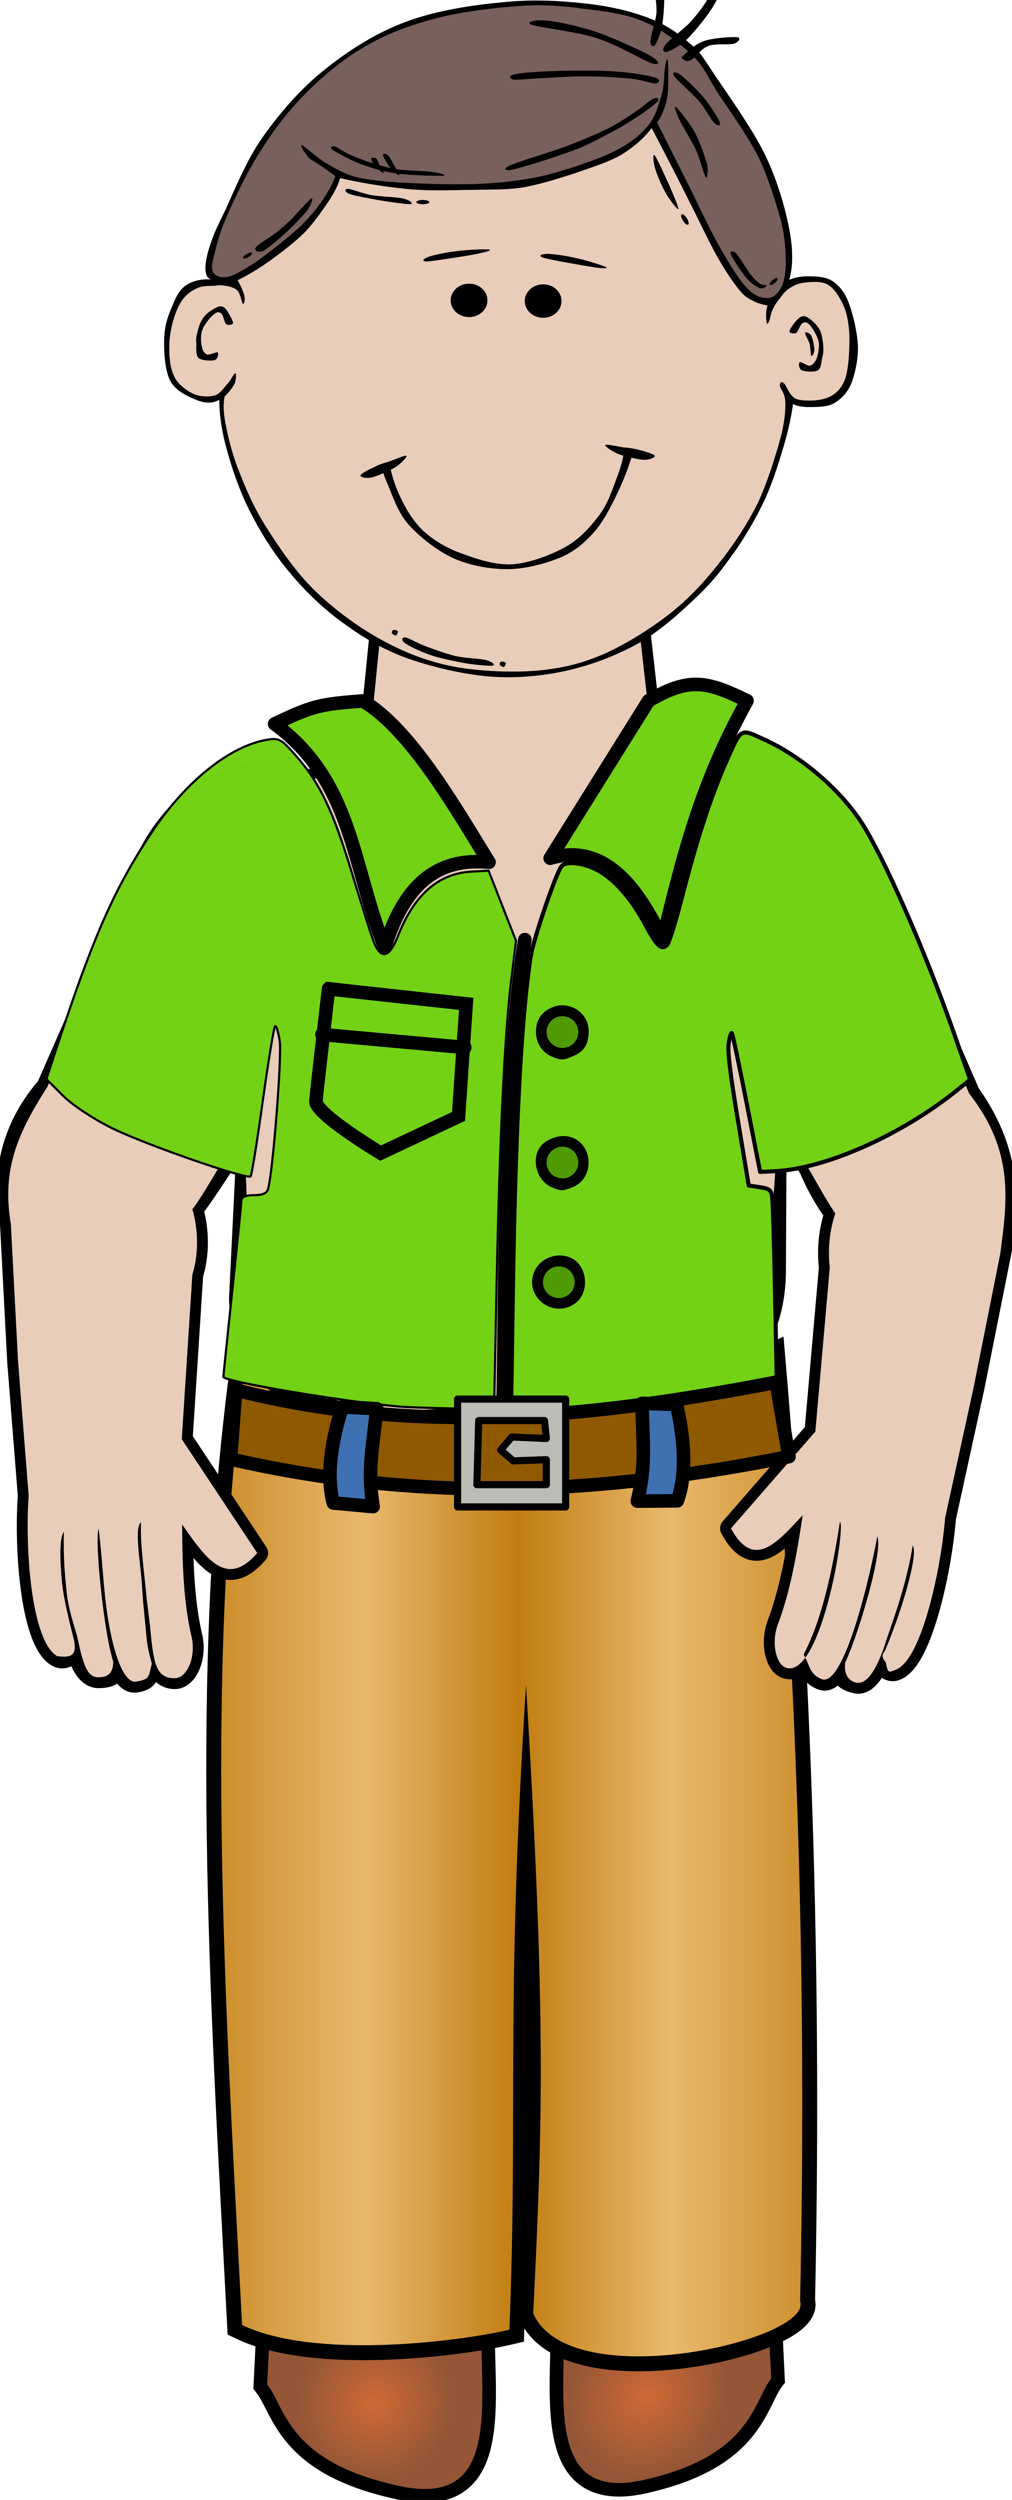 <svg xmlns="http://www.w3.org/2000/svg" xmlns:xlink="http://www.w3.org/1999/xlink" viewBox="0 0 74.571 184.07" version="1.0" enable-background="new"><defs><radialGradient id="c" xlink:href="#a" gradientUnits="userSpaceOnUse" cy="179.57" cx="45.718" gradientTransform="matrix(.447 -.583 .564 .433 -75.999 130.92)" r="7.955"/><radialGradient id="b" xlink:href="#a" gradientUnits="userSpaceOnUse" cy="201.4" cx="62.754" gradientTransform="matrix(.514 -.616 .546 .456 -76.467 128.4)" r="7.955"/><linearGradient id="a"><stop offset="0" stop-color="#cf6935"/><stop offset="1" stop-color="#945637"/></linearGradient><linearGradient id="d" y2="141.91" gradientUnits="userSpaceOnUse" x2="82.288" y1="141.91" x1="29.959"><stop offset="0" stop-color="#c17d11"/><stop offset=".285" stop-color="#e9b96e"/><stop offset=".503" stop-color="#c17d11"/><stop offset=".716" stop-color="#e9b96e"/><stop offset="1" stop-color="#c17d11"/></linearGradient><filter id="e"><feBlend in2="BackgroundImage" mode="lighten"/></filter></defs><path d="M41.448 167.584c.804 6.85-2.413 17.18 6.372 14.92 7.544-1.81 7.691-5.66 9.005-7.39l-.479-10.03c-.807-12.69-14.955-8.7-14.898 2.5zM35.598 168.024c-.832 6.86 2.497 17.19-6.593 14.92-7.806-1.81-7.959-5.65-9.318-7.38l.495-10.03c.835-12.69 15.475-8.71 15.416 2.49z" stroke="#000" stroke-width="2" fill="none"/><path d="M59.523 172.71c.804 6.85-2.413 17.18 6.372 14.92 7.544-1.81 7.691-5.66 9.005-7.39l-.479-10.03c-.807-12.69-14.955-8.7-14.898 2.5z" color="#000" fill-rule="evenodd" enable-background="accumulate" fill="url(#b)" transform="translate(-18.075 -5.126)"/><path d="M53.673 173.15c-.832 6.86 2.497 17.19-6.593 14.92-7.806-1.81-7.959-5.65-9.318-7.38l.495-10.03c.835-12.69 15.475-8.71 15.416 2.49z" fill-rule="evenodd" fill="url(#c)" transform="translate(-18.075 -5.126)"/><path d="M57.806 27.924A22.312 21 71.215 1118.043 41.45a22.312 21 71.215 1139.763-13.525z" enable-background="accumulate" fill="none"/><path d="M36.245 117.464l-2.055 20.34c-.478 7.62-4.175 6.58-8.2 7.69-4.372 1.2-6.328-1.8-7.961-8.17l-.063-20.05c.551-4.42 3.986-10.96 10.172-10.06 6.714.98 8.192 5.67 8.107 10.25zM40.405 117.074l2.055 18.1c.814 7.58 5.294 9.85 9.429 9.33 4.957-.63 5.919-2.47 7.269-8.92l-.494-19.68c-.746-4.38-4.466-10.73-10.609-9.5-6.667 1.34-7.937 6.1-7.65 10.67z" fill-rule="evenodd" fill="#e9b96e"/><path d="M33.524 143.994l.9 17.3c.416 7.23-3.319 8.7-6.646 10.15-3.614 1.56-6.903-2.21-8.992-8.06l-.941-17.78c-.006-4.23 2.226-10.74 7.623-10.49 5.857.26 7.632 4.55 8.056 8.88zM44.077 143.994l-.605 17.35c-.293 7.26 3.461 8.59 6.807 9.91 3.634 1.43 6.854-2.47 8.841-8.41l.637-17.84c-.066-4.23-2.405-10.66-7.788-10.2-5.844.49-7.543 4.84-7.892 9.19z" fill-rule="evenodd" fill="#e9b96e"/><path d="M18.067 100.554c-3.028 22.44-1.519 46.07-.23 70.63 5.265 2.54 15.794 1.26 19.701.35.654-16.67-.299-23.54 1.224-47.46 1.495 24.85 1.215 32.26.528 46.26 2.704 6.13 20.637 1.95 19.668-.89.461-21.66-.044-44.51-2.184-69.36-13.678 6.49-35.234 2.9-38.707.47z" stroke="#000" stroke-width="2.2" fill="none"/><path d="M36.142 105.68c-3.028 22.44-1.519 46.07-.23 70.63 5.265 2.54 15.794 1.26 19.701.35.654-16.67-.299-23.54 1.224-47.46 1.495 24.85 1.215 32.26.528 46.26 2.704 6.13 20.637 1.95 19.668-.89.461-21.66-.044-44.51-2.184-69.36-13.678 6.49-35.234 2.9-38.707.47z" fill-rule="evenodd" fill="url(#d)" transform="translate(-18.075 -5.126)"/><path d="M34.081 40.624c-3.175 0-6.093 3.186-6.094 6.469l-.968 9.719h-.469c-1.422 0-2.766.27-4.031.75-.293-.257-.546-.703-.969-.75-4.992-.563-8.732 2.393-10.656 6.312L3.487 80.03C.541 83.426.231 87.042.8 90.124l.531 10.13.782 9.87c-.282 3.99.207 10.7 2.093 11.81.523.31 1.041-.06 1.313-.75-.023-.17-.068-.44-.094-.62-.196-.93-.325-2.09-.438-3.53.143 1.3.294 2.47.438 3.53.448 2.11 1.12 2.98 1.906 2.93.424-.02 1.247-.04 1.25-1.06-.722-2.26-1.191-7.32-1.312-9.87.649 5.36.984 11.58 2.781 11.25 1.025-.19.637-.52 1.281-1.22-.328-.9-.504-2.14-.625-3.47-.057-.63-.095-1.25-.125-1.91-.084-1.83-.123-3.71-.187-5.12.112 1.27.101 3.2.187 5.12.029.64.066 1.3.125 1.91.238 2.45.788 4.46 2.188 4.44.89-.02 1.571-1.56 1.219-3.07-.623-2.66-.685-5.73-.688-8.24 1.686 2.38 3.229 4.77 5.531 2.09l-5.562-8.38.781-12.121c.465-1.524.45-3.237 0-4.813.648-.758 3.527-5.141 4.14-6.397l-.634 12.88c0 7.15 6.63 9.11 13.314 9.11l14.322-.91c6.684 0 11.796-3.1 11.796-10.245l.055-11.38 2.507 3.942c.609 1.41 1.242 2.467 1.875 3.313a9.215 9.215 0 00-.406 3.969l-1.063 12.092-6.218 7.13c1.68 3.1 3.421 1.03 5.281-.97-.366 2.47-.867 5.5-1.813 8-.535 1.41-.142 3.06.656 3.25 2.511.6 3.147-7.5 3.907-10.78-.555 2.91-1.154 7.82-2.344 10.12.478.82.075 1.08.969 1.47 1.566.69 2.765-5.35 4.125-10.5-.48 2.49-1.649 7.39-2.625 9.47-.145 1 .623 1.17 1 1.28.707.2 1.41-.56 2.125-2.59.275-.99.599-2.07.906-3.29-.3 1.35-.606 2.43-.906 3.29-.058.2-.136.49-.188.68.146.73.549 1.17 1.063.97 1.855-.71 3.3-7.2 3.625-11.18l2.093-9.57 1.969-9.872c.888-4.618.29-8.163-2.281-11.782l-7.156-16.468c-1.855-3.8-4.763-6.127-9.906-5.813-.216.013-.314.269-.469.406a11.447 11.447 0 00-5.594-1.812l-1.125-9.938c0-3.282-2.543-6.281-5.719-6.281h-7.375zm-29.312 71.81c.021 1.64.099 3.01.187 4.25-.147-1.43-.263-2.89-.187-4.25zm62.125 1.03c-.139 1.46-.471 3.02-.844 4.5.282-1.27.564-2.74.844-4.5z" stroke-linejoin="round" enable-background="accumulate" fill-rule="evenodd" stroke="#000" stroke-linecap="round" stroke-width="1.6" fill="#e8cdba"/><path d="M34.081 40.624c-3.175 0-6.093 3.186-6.094 6.469l-.968 9.719h-.469c-1.422 0-2.766.27-4.031.75-.293-.257-.546-.703-.969-.75-4.992-.563-8.732 2.393-10.656 6.312L3.487 80.03C1.358 83.36.107 86.038.8 90.124l.531 10.13.782 9.87c-.282 3.99.207 10.7 2.093 11.81 1.083.16 1.431-.09 1.266-1.09-.085-.4-.747-2.81-.892-4.25-.188-1.88-.19-3.37.124-3.81-.018 2.01.024 2.6.202 4.39.158 1.58.782 3.13.849 3.62.449 2.11.79 2.75 1.576 2.7.424-.02 1.011-.13 1.014-1.15-.722-2.26-1.379-9.07-1.076-9.78.307 2.54.355 4.61.711 6.75.395 2.37 1.125 4.67 2.07 4.5 1.025-.19.873-.33 1.14-1.32-.282-1.09-.316-1.1-.437-2.43-.056-.62-.236-2.29-.266-2.94-.085-1.84-.642-4.66-.093-5.03-.073 1.41.181 3.21.376 5.22.062.64.254 2.09.314 2.71.237 2.45.41 3.56 1.81 3.54.89-.02 1.571-1.56 1.219-3.07-.623-2.66-.685-5.73-.688-8.24 1.686 2.38 3.229 4.77 5.531 2.09l-5.562-8.38.781-12.121c.465-1.524.45-3.237 0-4.813.648-.758 2.961-4.764 3.574-6.02.355 3.204.848 6.224-.257 11.373 0 7.15 5.94 7.23 12.624 7.23l13.707.57c6.684 0 12.723-.25 12.723-7.394l.81-11.946c1.753 1.953 2.748 4.353 4.194 6.5a9.215 9.215 0 00-.406 3.969l-1.063 12.092-6.218 7.13c1.68 3.1 3.421 1.03 5.281-.97-.366 2.47-.867 5.5-1.813 8-.535 1.41-.142 3.06.656 3.25 2.511.6 4.348-10.3 3.907-10.78-.688 4.44-1.488 7.49-2.678 9.79.478.81.409 1.41 1.303 1.8 1.566.69 3.433-6.75 4.125-10.5.455 1.02-1.382 7.19-2.358 9.27-.145 1 .356 1.37.733 1.48.707.2 1.41-.56 2.125-2.59.275-.99 1.6-4.21 2.107-7.49.436.61-.753 4.71-2.041 7.75-.458.54.132.77.08.96.146.72.215.63.729.43 1.855-.71 3.3-7.2 3.625-11.18l2.093-9.57 1.969-9.872c.543-4.052.99-7.597-2.281-11.782l-7.156-16.468c-1.855-3.8-5.518-6.127-9.906-5.813-.216.015-.314.269-.469.406a11.447 11.447 0 00-5.594-1.812l-1.125-9.938c0-3.282-2.543-6.281-5.719-6.281h-7.375z" fill-rule="evenodd" enable-background="accumulate" fill="#e8cdba"/><g stroke="#000"><path d="M40.541 63.189c3.84-1.12 6.277 1.823 8.288 5.997 1.539-6.318 2.835-11.507 6.217-17.591-2.993-1.458-4.259-1.741-7.253 0l-7.252 11.594z" stroke-linejoin="round" fill-rule="evenodd" fill="#73d216"/><path d="M36.035 63.486c-3.947-.384-6.284 1.778-7.684 6.275-2.404-5.946-2.332-12.206-8.115-16.461 2.75-1.31 3.302-1.458 6.5-1.692 3.486 2.065 6.724 7.704 9.299 11.878z" stroke-linejoin="round" fill-rule="evenodd" stroke-width=".999" fill="#73d216"/><path d="M38.673 69.183c-1.504 9.283-1.426 24.263-1.603 34.7" stroke-linecap="round" stroke-width="1.003" fill="none"/><path transform="matrix(.929 0 0 1.075 -13.683 -17.286)" d="M44.099 65.103c-5.725 1.974-11.027-.568-17.5 7.875-4.687 6.115-6.335 11.693-8.312 17.063 3.291 3.708 10.913 5.503 16.537 6.88l1.75-10.758.423 2.491-1.136 9.106-2.031.021-1.543 12.819c14.165 2.82 28.855 3.02 44.187 0l-.394-13.125-1.859-.321-1.698-8.674.23-1.804 2.234 9.927c7.318-.711 12.918-3.559 16.8-6.562-2.312-6.589-6.444-14.729-8.564-17.686-3.452-4.814-11.416-8.354-17.686-6.377l-6.563 9.625-2.625 6.125-3.5-7.875-8.75-8.75z" stroke-linejoin="round" fill-rule="evenodd" filter="url(#e)" stroke-width="1.929"/><path d="M42.911 75.989a1.468 1.468 0 11-2.936 0 1.468 1.468 0 112.936 0zM42.911 85.598a1.468 1.468 0 11-2.936 0 1.468 1.468 0 112.936 0zM42.644 94.407a1.468 1.468 0 11-2.936 0 1.468 1.468 0 112.936 0z" opacity=".99" stroke-linejoin="round" enable-background="accumulate" fill-rule="evenodd" stroke-linecap="round" stroke-width=".6" fill="#4e9a06"/><path d="M29.406 103.564c-4.263-.39-12.947-1.85-12.946-2.19 0-.09.3-2.99.667-6.44.366-3.445.666-6.418.667-6.602 0-.202.362-.333.916-.333.645 0 .955-.14 1.047-.467.355-1.271 1.022-9.756.855-10.871-.104-.691-.26-1.186-.347-1.1-.086.088-.495 2.578-.907 5.535s-.812 5.439-.889 5.516c-.27.27-7.889-2.381-10.265-3.571-1.411-.706-2.889-1.691-3.592-2.394l-1.194-1.194.679-2.067c2.745-8.36 4.265-11.827 6.996-15.973 2.522-3.83 5.832-6.5 8.614-6.951.866-.141 1.023-.05 2.16 1.25 1.698 1.94 2.688 4.024 4.054 8.532.645 2.127 1.345 4.349 1.555 4.936.537 1.5 1.187 1.42 1.834-.228 1.212-3.086 2.995-4.648 5.454-4.778l1.237-.066 1.011 2.583 1.012 2.582-.356 2.89c-.485 3.946-.862 11.827-1.079 22.576l-.182 9.005-2.967-.04c-1.632-.03-3.447-.09-4.034-.14z" opacity=".99" stroke-linejoin="round" enable-background="accumulate" fill-rule="evenodd" stroke-linecap="round" stroke-width=".16" fill="#73d216"/><path d="M37.786 95.484c.186-12.295.619-20.544 1.315-25.045.194-1.26 1.875-6.174 2.278-6.662.319-.387 1.518-.27 2.565.252 1.254.625 2.564 2.096 3.603 4.048.854 1.6 1.202 1.919 1.623 1.482.139-.144.637-1.757 1.107-3.585 1.103-4.295 2.156-7.49 3.319-10.078 1.054-2.344.922-2.277 2.805-1.408 2.909 1.342 5.889 3.996 7.407 6.599 1.816 3.114 4.586 9.538 6.593 15.289l1.086 3.114-.965.78c-4.071 3.289-9.691 5.787-13.414 5.963l-1.097.052-.992-5.06c-.546-2.783-1.038-5.105-1.094-5.161-.055-.055-.158.28-.228.747-.091.606.101 2.217.674 5.662l.8 4.815.81.122c.688.103.824.197.906.63.053.28.152 3.443.221 7.024l.125 6.52-3.181.6c-4.917.93-8.852 1.38-14.318 1.64l-2.076.09.128-8.43zm4.558.32c.917-.72.778-2.457-.24-3.002-.989-.53-2.305-.022-2.649 1.02-.564 1.712 1.467 3.102 2.889 1.982zm-.291-8.495c1.671-.583 1.503-3.163-.228-3.488-.721-.135-1.684.276-1.991.849-.505.944-.04 2.249.938 2.633.617.242.605.242 1.281.006zm.126-9.691c.76-.317 1.047-.786 1.047-1.711 0-1.228-1.311-2.081-2.465-1.603-.751.31-1.122.872-1.117 1.689.005.76.443 1.414 1.128 1.683.637.25.674.249 1.407-.058z" stroke-linejoin="round" enable-background="accumulate" fill-rule="evenodd" stroke-linecap="round" stroke-width=".302" fill="#73d216"/><g fill="none"><path d="M24.216 72.804l10.134 1.11-.563 8.287-5.74 2.7s-4.854-2.903-4.769-3.843.972-8.63.938-8.254z"/><path d="M23.722 76.17l10.526.955" stroke-linecap="round"/></g><path d="M17.365 102.34c13.579 3.45 26.745 1.95 39.826-.57l.944 5.48c-12.685 2.53-25.963 3.65-41.148.18l.378-5.09z" stroke-linejoin="round" fill-rule="evenodd" fill="#8f5902"/><path d="M25.225 103.59c-.757 2.35-1.223 4.98-.667 7.07l2.936.27c-.43-2.72-.052-4.12.267-7.21l-2.536-.13zM49.848 103.404c.553 2.41.795 5.07.063 7.1l-2.949.02c.659-2.67.402-4.1.348-7.2l2.538.08z" stroke-linejoin="round" fill-rule="evenodd" fill="#3f71b2"/><path d="M33.717 103.014v7.94h7.964v-7.94h-7.964zm1.557 1.58h4.85l.134 1.32-2.545-.11-.821.96.93.8 2.436-.09v1.84H35.14l.134-4.72z" stroke-linejoin="round" enable-background="accumulate" fill-rule="evenodd" stroke-linecap="round" stroke-width=".525" fill="#babdb6"/><g stroke-width=".036" stroke-miterlimit="10" fill-rule="evenodd"><path d="M24.635 211.91c.036 7.35 1.08 15.52 3.42 24.66 2.304 9.22 5.616 20.06 10.224 30.03 4.536 9.9 9.972 19.58 16.704 28.65 6.588 8.93 14.076 17.21 22.86 24.55 8.748 7.17 17.928 13.68 29.337 18.44 11.31 4.6 25.85 8.39 38.24 9.54 12.34 1 23.68-.29 35.13-3.06 11.31-2.96 22.43-7.71 32.4-13.97 9.83-6.48 19.01-15.77 26.28-23.55 7.24-7.7 11.7-14.76 16.71-22.53 4.89-8.1 9.1-16.06 12.63-24.55 3.46-8.5 6.08-17.86 8.17-25.6 2.09-7.81 3.32-14.4 4.11-20.45 1.98 1.01 4.43 1.44 7.49 1.44 3.13-.11 7.3.11 10.58-1.73 3.1-1.9 5.9-4.86 7.85-9.54 1.76-4.93 3.2-12.02 3.06-18.75-.26-6.81-2.27-15.81-4.11-21.17-1.91-5.44-4.28-8.35-7.12-10.55-3.07-2.23-6.99-2.34-10.26-2.41-3.32-.14-6.34.43-9.22 1.73 1.8-6.66 1.8-14.94 0-25.27-1.88-10.52-5.36-23.84-10.91-36.508-5.69-12.672-17.03-30.096-22.5-39.06-5.51-9.108-5.8-10.188-10.44-14.76-4.79-4.608-10.19-9.144-17.86-12.492-7.88-3.42-17.35-6.084-28.4-7.452-11.23-1.404-23.87-2.304-37.47-.756-13.72 1.368-29.88 4.032-43.35 9.54-13.571 5.508-25.631 14.004-36.467 23.544C60.815 59.38 51.599 71.332 44.075 82.96c-7.416 11.556-12.888 26.78-16.704 35.82-3.96 8.86-5.4 12.38-6.84 17.39-1.512 4.89-2.196 9.07-2.052 11.95.144 2.81 1.008 4.36 2.736 4.79-4.644-.36-8.352.68-11.268 2.73-2.916 2.09-4.536 5.48-6.12 9.87-1.764 4.35-3.528 9.36-3.744 15.69-.252 6.23.144 16.13 2.7 21.5 2.448 5.11 8.532 8.02 12.276 9.57 3.6 1.48 6.84 1.41 9.576-.36z" transform="matrix(.165 0 0 .15 12.093 -2.356)"/><path d="M32.807 153.23c4.428-2.34 9-5.36 14.004-9.21 4.932-3.93 11.088-9 15.696-13.97 4.536-5.15 8.424-11.52 11.232-16.06 2.664-4.53 4.212-8.17 4.788-10.9a221.41 221.41 0 0031.073 5.47c9.93.93 19.54.39 28.29.32 8.53-.21 15.3.11 23.22-1.37 7.92-1.65 16.81-4.75 24.19-7.48 7.2-2.776 13.57-4.972 19.12-8.536 5.4-3.708 9.79-7.848 13.32-12.96 2.77 5.868 5.72 11.988 8.85 18.756 3.17 6.7 6.37 13.86 9.9 21.49 3.46 7.63 7.42 16.85 10.91 23.62 3.42 6.51 6.88 12.17 9.54 15.69 2.52 3.35 3.64 3.89 5.83 5.12 2.09 1.26 4.36 2.01 6.81 2.41-.47 1.22-.65 2.59-.69 4.1-.11 1.51.11 4.07.36 4.75.15.51.61-.32 1.01-1.37.4-1.18.58-3.31 1.37-5.11.72-1.91 1.69-3.6 3.06-5.47 1.29-1.87 2.7-4.14 4.79-5.44 1.98-1.47 4.17-2.48 7.16-2.73 2.84-.33 7.27-.79 10.22 1.37 2.96 2.16 5.48 6.94 7.17 11.59 1.4 4.5 2.09 9.86 2.05 15.69-.07 5.91-.43 14.22-2.05 19.12-1.73 4.61-4.21 7.24-7.85 8.86-3.74 1.62-10.37 1.8-13.64.68-3.24-1.22-4.58-6.8-5.8-7.85-1.22-1.08-1.84-.25-1.69 1.37.11 1.4 2.19 3.31 2.37 7.52.11 4.14-.1 9.26-2.05 17.72-2.16 8.56-5.94 22.39-10.51 32.86-4.79 10.34-10.4 19.7-16.85 28.62-6.33 8.9-12.81 16.71-21.24 24.27-8.57 7.49-19.8 15.3-29.66 20.23-10.01 4.82-18.36 7.16-29.63 8.42-11.41 1.16-25.99.51-37.76-1.8-11.81-2.52-21.89-6.76-32.332-13.03-10.512-6.26-21.348-15.05-29.988-24.26-8.784-9.36-15.948-21.21-21.636-30.96-5.652-9.79-9.072-18.61-12.06-27-3.132-8.46-4.932-16.6-6.084-22.9-1.188-6.34-1.296-11.05-.612-14.58 2.196-2.27 3.528-4.39 4.428-6.23.756-1.98.828-5.11.36-5.11-.576-.03-1.908 3.24-3.42 5.11-1.584 1.8-3.24 4.93-5.796 5.8-2.664.79-6.84.65-9.9-1.01-3.096-1.73-6.912-4.75-8.532-9.22-1.836-4.53-2.124-11.62-1.692-17.38.468-5.87 2.268-12.86 4.428-17.07 1.98-4.21 4.752-6.37 7.488-7.85 2.664-1.54 5.868-1.26 8.208-1.36 2.052-.36 3.132-.36 4.788 0 1.692.28 4.104.9 5.436 2.37 1.26 1.48 1.872 5.91 2.412 6.48.504.4.9-1.87.648-3.74-.429-1.94-1.401-4.61-3.057-7.85z" fill="#e8cdba" transform="matrix(.165 0 0 .15 12.093 -2.356)"/><path d="M14.735 179.51c.396-2.08 1.188-5.22 2.376-7.16 1.152-2.09 3.168-3.82 4.788-4.79 1.584-1.11 3.276-2.05 4.788-1.01 1.44 1.01 3.816 6.05 4.068 7.49.144 1.19-2.268 1.51-3.06.69-.864-.87-1.224-4.29-2.052-5.11-1.008-.87-2.016-.98-3.42.36-1.44 1.22-4.248 4.82-5.112 7.48-.936 2.67-.72 6.05-.324 8.21.324 2.05 1.116 3.46 2.376 4.07 1.152.36 4.14-1.4 4.788-1.01.432.36.108 3.28-1.368 3.74-1.548.47-5.832.18-7.164-1-1.26-1.37-1.08-4.9-1.008-6.84-.144-1.98-.18-3.17.324-5.12zM294.38 185.74c-.14-2.23-.57-5.22-1.29-7.42-.97-2.19-2.6-4.28-4.03-5.43-1.48-1.3-2.96-2.56-4.58-1.69-1.8.83-4.68 5.36-5.14 6.8-.44 1.33 1.94 1.66 2.95 1.12.9-.65 1.73-4.18 2.77-4.76 1.04-.71 2.02-.71 3.31.83 1.19 1.48 3.39 5.37 3.96 8.17.4 2.7-.21 6.12-.86 8.18-.69 2.01-1.77 3.2-2.95 3.7-1.34.26-3.93-2.08-4.58-1.72-.72.32-.5 3.2.8 3.92 1.36.65 5.54 1.08 7.23.04 1.59-1.19 1.48-4.65 2.02-6.63.43-1.94.47-3.09.39-5.11z" transform="matrix(.165 0 0 .15 12.093 -2.356)"/><path d="M286.28 179.15c-.14.69 1.52 3.53 2.06 5.48.36 1.87.39 5.29.68 5.79.32.36 1.33-1.4 1.37-3.06-.04-1.76-.72-5.44-1.37-6.84-.76-1.51-2.59-2.01-2.74-1.37zM127.99 163.13c0 4.54 3.67 8.21 8.21 8.21 4.5 0 8.17-3.67 8.17-8.21 0-4.5-3.67-8.17-8.17-8.17-4.54 0-8.21 3.67-8.21 8.17zM161.07 163.49c0 4.5 3.68 8.18 8.21 8.18 4.54 0 8.18-3.68 8.18-8.18 0-4.53-3.64-8.2-8.18-8.2-4.53 0-8.21 3.67-8.21 8.2zM118.45 141.64c2.31-.86 8.39-2.23 12.96-2.73 4.47-.62 12.06-.98 13.65-.69 1.36.29-.62.97-5.12 2.05-4.71 1.08-18.54 3.35-22.17 3.75-3.64.11-1.66-1.51.68-2.38zM171.26 140.35c2.56.03 8.54.93 13.07 2.16 4.36.97 11.59 3.56 12.96 4.32 1.12.75-.9.72-5.51.03-4.71-.83-18.54-3.49-22.03-4.53-3.45-1.12-1.01-2.06 1.51-1.98zM82.631 110.83c2.124.93 8.388 2.08 12.96 3.06 4.609.86 12.349 2.05 14.329 2.05 1.76-.29-.18-1.95-3.06-2.74-2.95-.79-10.225-.93-14.329-1.69-4.212-.94-8.604-2.88-10.26-3.06-1.728-.11-1.836 1.33.36 2.38zM219.43 98.874c.83 3.096 3.03 8.636 4.79 11.916 1.62 3.24 5.18 8.06 5.44 7.52.18-.68-2.34-7.27-4.07-11.59-1.87-4.53-5.47-13.318-6.48-14.686-1.05-1.26-.62 3.564.32 6.84zM112.66 114.93c0 .58 1.29 1.01 2.88 1.01 1.62 0 2.91-.43 2.91-1.01s-1.29-1.04-2.91-1.04c-1.59 0-2.88.46-2.88 1.04zM231.17 120.91c-.51.25-.29 1.62.5 3.02.76 1.4 1.8 2.3 2.31 2.02.5-.26.25-1.62-.51-3.03-.79-1.4-1.83-2.3-2.3-2.01zM97.643 244.93l3.057-1.37c1.05 6.33 2.92 12.2 5.48 17.75 2.48 5.58 5.5 10.83 9.9 15.33 4.39 4.32 9.64 7.85 16.34 10.59 6.7 2.66 15.08 6.01 23.22 5.47 7.96-.65 17.6-4.72 24.23-8.89 6.59-4.32 11.12-10.26 15.01-16.03 3.71-5.72 5.69-12.99 7.49-18.07 1.76-5.14 2.73-9.36 3.06-12.63l4.1.36c-1.98 7.16-4.32 13.93-7.16 20.44-2.85 6.56-5.87 13.07-9.9 18.44-4.11 5.11-8.39 9.46-14.65 12.63-6.59 3.1-15.41 5.83-23.55 6.12-8.21.11-16.99-1.55-24.55-5.11-7.67-3.74-15.52-10.65-20.48-16.7-4.97-6.12-7.35-14.73-9.22-19.44-1.945-4.76-2.737-7.67-2.377-8.89z" transform="matrix(.165 0 0 .15 12.093 -2.356)"/><path d="M94.583 244.6c2.088-1.19 3.852-1.62 6.117-2.41 2.27-.86 6.95-3.24 7.53-2.7.39.4-2.31 3.6-4.79 5.44-2.59 1.73-8.065 4.35-10.585 5.11-2.628.61-5.436-.15-5.112-1.01.36-1.01 4.536-3.31 6.84-4.43zM211.51 236.39c-2.45-.64-4.1-.86-6.52-1.08-2.44-.46-7.63-1.69-7.92-1.15-.39.58 2.89 3.06 5.8 4.4 2.88 1.15 8.68 2.7 11.41 2.84 2.77 0 5.11-1.19 4.79-2.05-.5-.91-5.29-2.31-7.56-2.96z" transform="matrix(.165 0 0 .15 12.093 -2.356)"/><path d="M76.511 102.15c-1.404 4.21-3.492 8.24-6.12 12.49-2.772 4.21-5.4 7.78-9.828 12.49-4.608 4.72-11.808 10.98-17.028 15.2-5.256 4.14-10.512 7.66-14.112 9.03-3.708 1.08-6.336.18-7.452-1.87-1.152-2.12-.468-5.26.792-10.37 1.08-5.18 2.844-11.73 6.408-20.23 3.528-8.64 9-21.06 14.904-30.852 5.724-9.864 12.24-19.044 19.944-27.396 7.74-8.496 16.38-16.272 26.064-22.356 9.54-6.084 19.587-10.224 31.107-13.536 11.45-3.348 26.35-5.292 37.51-6.12 11.05-.864 19.33 0 28.73 1.332 9.32 1.296 18.61 2.448 26.89 6.372 8.1 3.78 16.2 10.8 21.82 16.74 5.47 5.94 7.38 12.024 11.41 18.648 3.99 6.624 8.96 14.328 12.52 20.736 3.39 6.192 5.3 9.504 7.96 16.74 2.63 7.132 6.05 18.612 7.74 26.102 1.51 7.38 1.8 13.17 1.84 18.36.1 5.07-.47 9.14-1.59 12.2-1.26 3.06-3.34 5.8-5.87 6.12-2.66.25-5.9-.47-9.57-4.5-3.71-4.14-7.96-11.81-12.2-19.94-4.29-8.28-8.68-18.65-13.32-29.02-4.72-10.402-9.69-21.13-14.91-32.722 2.2-3.276 3.71-7.488 4.54-12.492.72-5.256.43-15.408.25-17.82s-.94 1.224-1.3 3.96c-.46 2.736-.18 7.74-1.36 12.528-1.3 4.68-2.6 10.656-6.12 15.444-3.6 4.716-7.96 8.64-15.41 12.744-7.63 4.068-20.16 8.676-29.81 11.448-9.76 2.52-17.82 3.56-27.94 4.25-10.18.61-23.04.25-32.43-.25-9.47-.44-17.319-1.19-23.691-2.67-6.48-1.62-10.296-4.534-14.508-7.09-4.32-2.772-9.396-8.316-10.764-8.856s1.44 4.104 2.736 5.76c1.224 1.512 2.988 2.268 5.004 3.816 2.052 1.512 4.392 3.42 7.164 5.58z" fill="#78605c" transform="matrix(.165 0 0 .15 12.093 -2.356)"/><path d="M40.943 137.18c.936-1.55 6.408-4.97 9.072-7.2 2.52-2.27 3.672-3.39 6.372-6.12 2.556-2.88 8.028-9.87 9.324-10.66 1.152-.86-.072 3.13-1.872 5.87-2.016 2.63-5.724 7.06-9.036 10.37-3.276 3.35-8.136 7.88-10.404 9.32-2.412 1.23-4.392-.14-3.456-1.58zM35.327 142.43c.252.4 1.332.11 2.412-.57 1.08-.72 1.764-1.62 1.512-1.98-.252-.4-1.332-.11-2.412.57-1.08.72-1.764 1.62-1.512 1.98zM75.467 89.442c2.016 1.368 7.884 4.968 12.744 6.912 4.716 1.872 9.576 3.528 15.699 4.536 6.12.94 17.67 1.12 20.48 1.08 2.59-.14-1.37-1.37-4.79-1.87-3.56-.506-11.19-.578-15.94-1.334-4.829-.9-9.185-2.52-12.785-3.744-3.636-1.296-6.696-2.808-9.036-3.96-2.484-1.332-4.536-3.132-5.58-3.456-1.188-.288-2.7.324-.792 1.836z" transform="matrix(.165 0 0 .15 12.093 -2.356)"/><path d="M97.787 92.106c.324 1.116 2.413 5.004 3.743 6.66 1.19 1.544 3.13 3.164 3.46 2.914.14-.32-1.26-2.842-2.13-4.498-.9-1.692-2.16-4.536-2.949-5.328-.936-.864-2.34-.972-2.124.252zM92.459 93.69c.036.72 1.08 2.7 2.16 3.996.972 1.116 3.096 3.204 3.456 2.954.252-.29-1.656-3.422-2.124-4.538-.684-1.296-.756-2.232-1.332-2.664-.648-.468-2.16-.432-2.16.252zM155.24 96.57c4.32-1.98 17.07-6.12 24.48-9.072 7.35-3.132 13.68-6.048 19.15-9.036 5.26-3.096 9.47-6.3 12.78-8.784 3.24-2.484 5.4-4.86 6.91-5.58 1.48-.648 2.71-.108 1.88 1.332-1.05 1.332-4.36 3.96-7.46 6.372-3.13 2.304-6.44 4.608-10.9 7.452-4.72 2.664-10.59 6.336-16.49 9.072-6.12 2.628-13.54 5.292-18.9 7.164-5.36 1.836-10.55 3.456-12.49 3.744-1.98.108-3.2-.648 1.04-2.664zM156.86 52.146c3.32-.828 11.95-1.368 19.41-1.62 7.52-.18 17.67-.36 25.02.288 7.16.468 14.72 1.908 17.82 2.916 2.99.936 2.05 2.736.25 2.916-1.95.036-5.94-1.872-11.16-2.376-5.29-.612-13.25-1.116-19.69-1.08-6.55-.072-13.18.468-18.61.792-5.4.18-11.45 1.044-13.58.792-2.23-.36-2.84-1.98.54-2.628zM164.31 27.918c3.82 1.368 19.73 3.276 28.73 6.408 8.86 3.132 19.66 10.26 24.19 12.204 4.32 1.729 3.68-.324 2.38-1.584-1.44-1.368-5.54-3.78-10.37-6.12-4.96-2.448-12.09-6.12-18.61-8.244-6.55-2.196-15.51-4.392-19.94-4.788-4.54-.54-10.05.684-6.38 2.124zM227.89 53.19c1.44 2.124 7.71 8.064 10.87 11.988 2.96 3.816 5.37 9.072 6.95 10.908 1.59 1.692 3.02 1.512 2.38-.54-.83-2.196-4.32-8.136-7.17-11.988-3.06-3.96-8.24-9.396-10.4-11.16-2.23-1.764-4.03-1.368-2.63.792zM228.68 68.346c1.12 1.044 5.91 7.668 8.25 12.24 2.23 4.5 4.28 11.268 5.33 14.904.82 3.492.36 5.29.25 6.37-.22.94-.25 1.87-1.08-.25-.97-2.232-2.02-7.92-3.96-12.492-2.02-4.68-5.98-11.412-7.45-14.904-1.48-3.492-2.53-7.02-1.34-5.868zM253.16 140.71c.87 2.05 4.65 8.64 6.91 11.44 2.13 2.7 4.54 4.43 6.13 5.04 1.43.47 2.87-.9 2.91-1.33-.14-.32-1.76-.07-2.91-.79-1.19-.9-2.71-2.41-4-4.25-1.44-1.94-3.13-5.07-4.25-6.91-1.15-1.91-2.27-3.78-2.95-4.25-.9-.65-2.66-1.04-1.84 1.05zM270.48 155.54c.32.32 1.33-.11 2.27-1.01.93-.86 1.44-1.87 1.15-2.2-.32-.32-1.33.11-2.27 1.01-.97.87-1.48 1.87-1.15 2.2zM217.23 35.586c.22-2.664 2.13-9 2.67-13.32.22-4.5-.94-10.368-.54-12.744.29-2.448 2.23-2.664 2.92-1.62.64 1.044 1 4.032 1.08 7.704-.08 3.636-.44 9.684-1.08 13.572-.76 3.672-2.42 7.668-3.17 8.784-.87 1.008-2.09.216-1.88-2.376zM223.9 37.71c1.83-2.664 7.95-7.452 11.41-11.448 3.24-4.14 6.05-8.172 8.28-12.492 2.05-4.428 3.45-11.232 4.79-13.032 1.26-1.656 3.7-.36 3.16 2.916-.61 3.096-3.7 10.404-6.66 15.696-3.02 5.292-7.84 11.592-11.16 15.408-3.42 3.672-7.45 5.76-9.03 6.408-1.8.396-2.49-.936-.79-3.456zM232.14 42.75c1.58-1.62 4.97-5.4 9.04-6.912 3.92-1.512 12.31-2.088 14.61-1.872 2.12.18.76 2.448-1.33 3.204-2.31.648-8.1-.288-11.41 1.08-3.24 1.296-5.87 5.724-7.74 6.912-1.87 1.116-3.03 0-3.46-.288-.61-.36-1.29-.792.29-2.124zM107.51 331.32c1.83 1.48 6.55 4 11.09 5.77 4.35 1.69 10.44 2.98 15.19 4.03 4.68.9 10.98 1.47 12.78 1.33 1.65-.32-.04-1.87-2.7-2.7-2.88-.79-9.15-.86-13.79-2.02-4.68-1.26-10.12-3.49-13.82-5.04-3.75-1.58-7.06-3.85-8.43-4.03-1.55-.32-2.12 1.26-.32 2.66zM150.67 340.47c-.54.14-.97.9-.75 1.44.1.5 1.18 1.19 1.72 1.22.4-.14 1.05-1.58.98-1.94-.26-.54-1.55-.83-1.95-.72zM102.47 324.95c-.47.11-.94.98-.72 1.48.11.5 1.22 1.19 1.69 1.22.4-.14 1.04-1.58.97-1.94-.25-.61-1.55-.86-1.94-.76z" transform="matrix(.165 0 0 .15 12.093 -2.356)"/></g></g></svg>